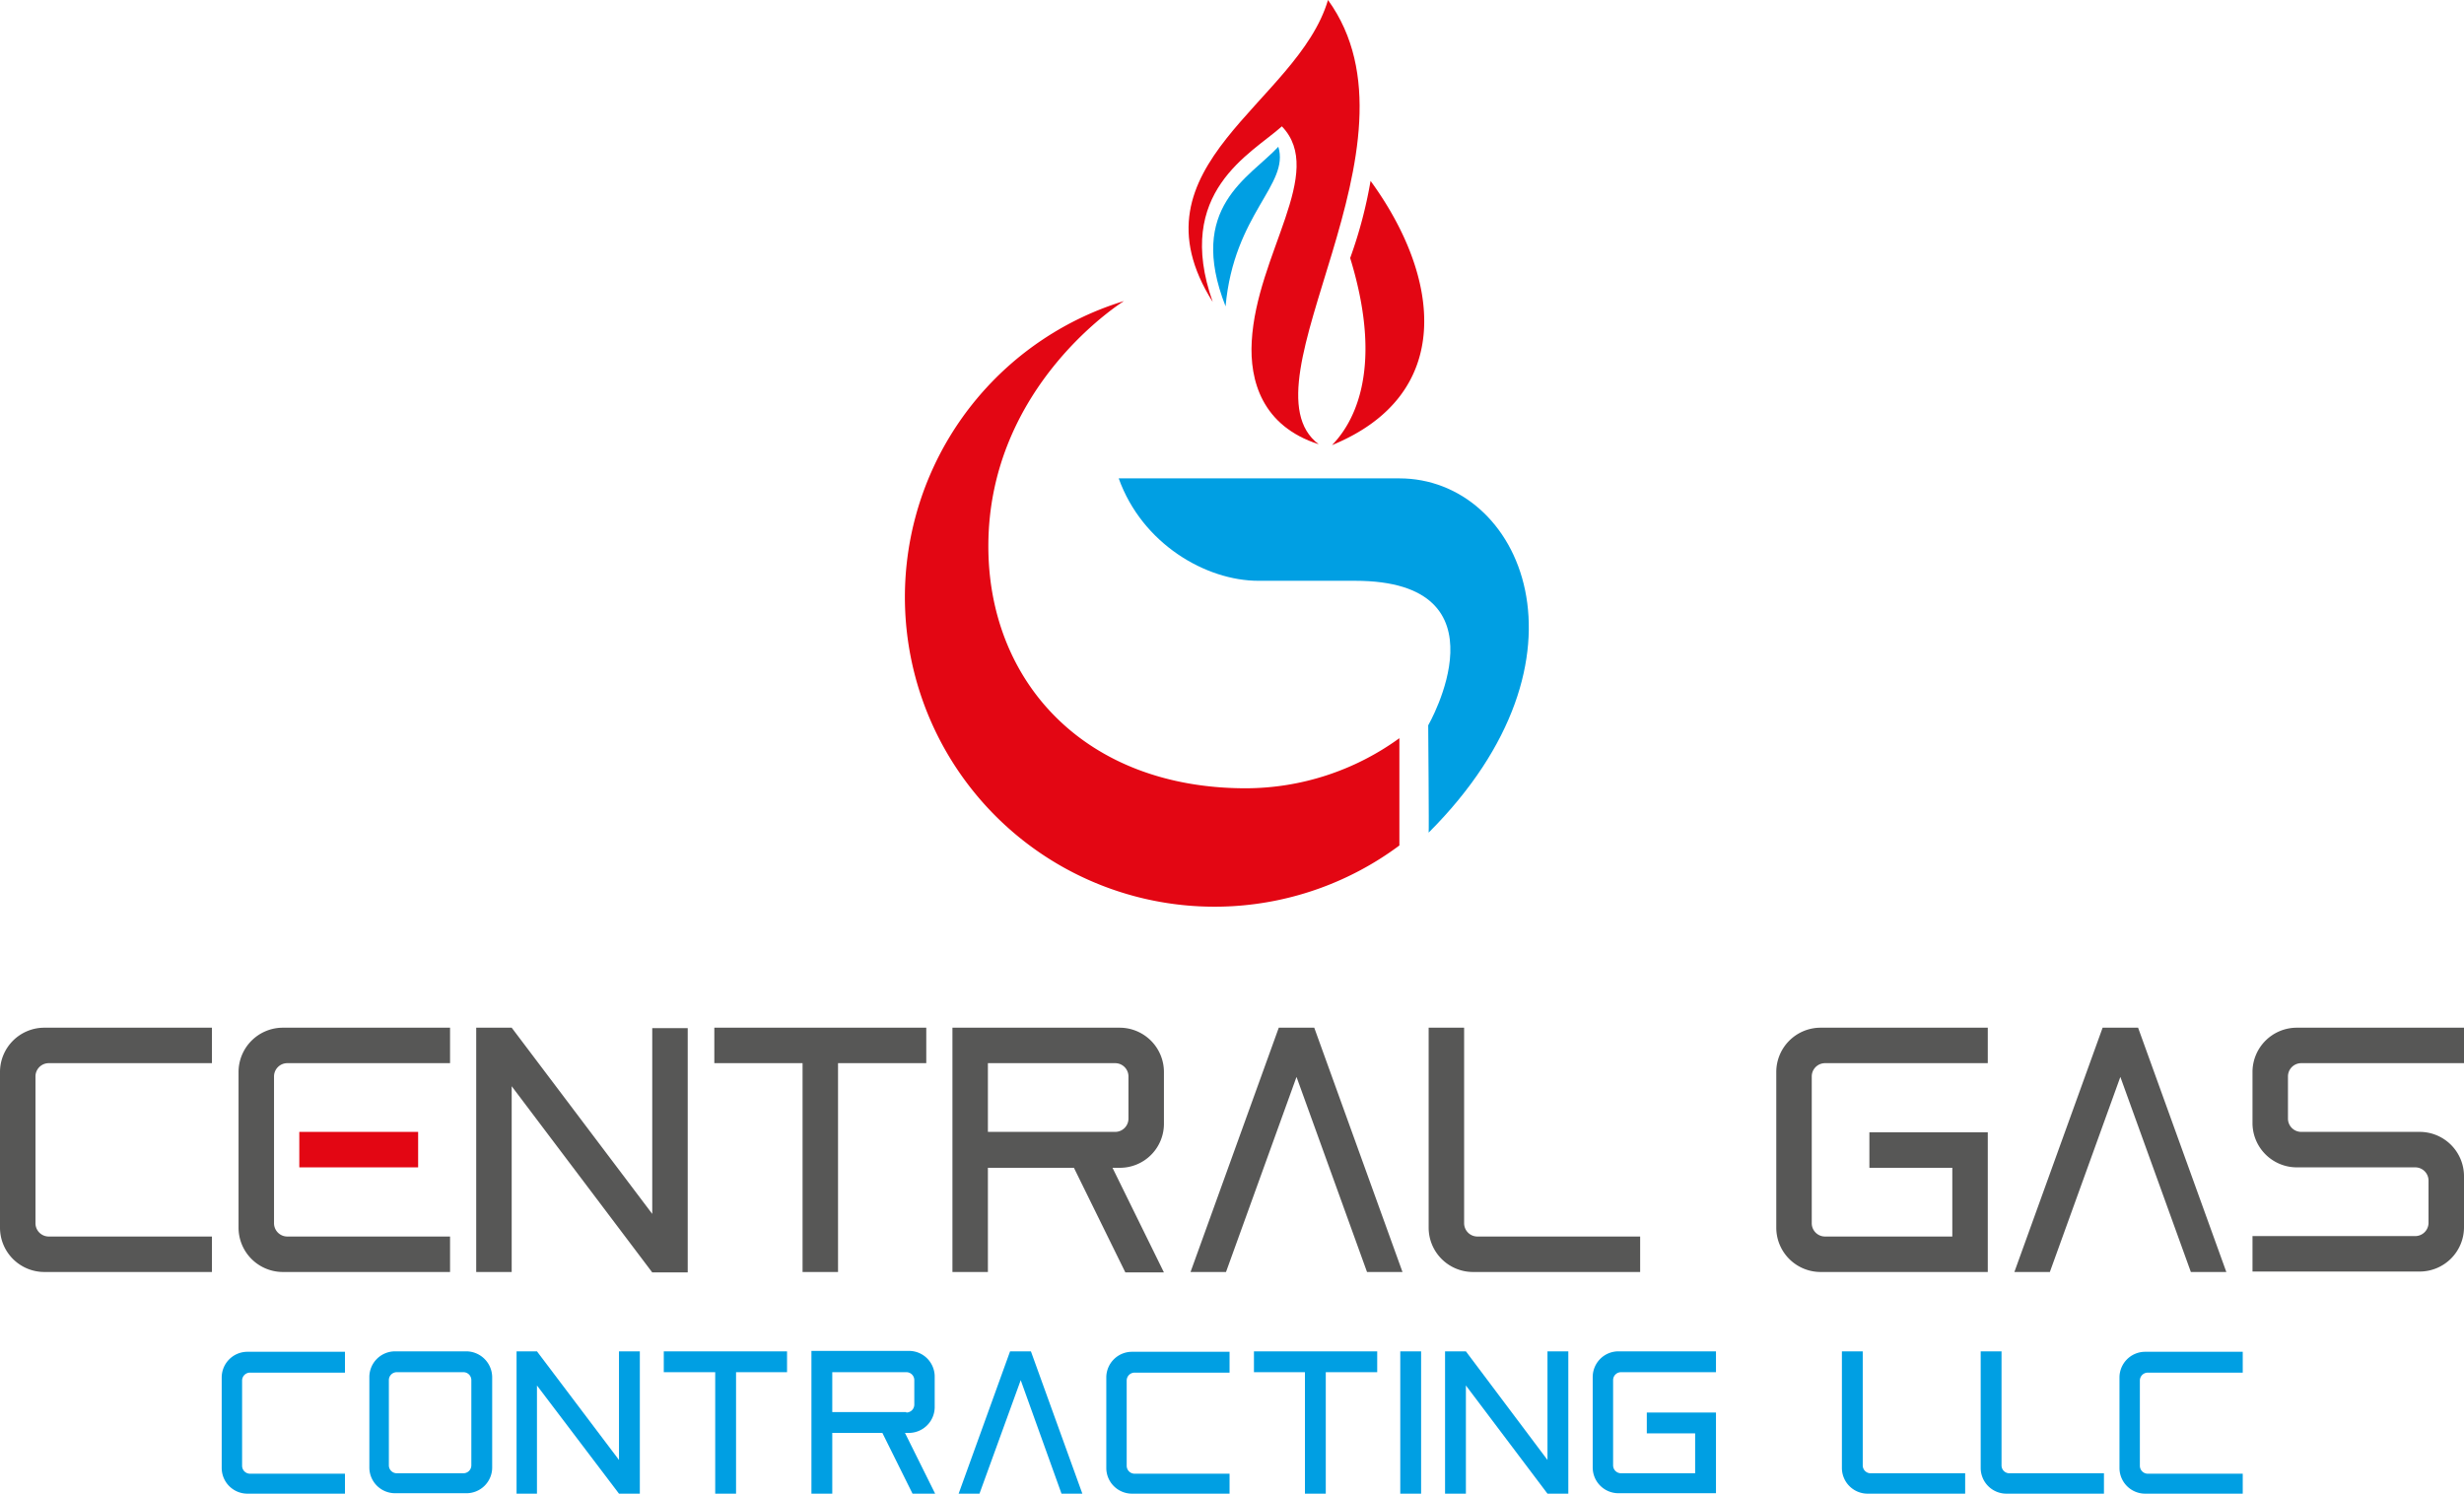 <svg xmlns="http://www.w3.org/2000/svg" viewBox="0 0 555.7 336.9"><path d="M322.2,187.8c39.3-39.3,20.9-79.9-6.6-79.9H252.3c5.3,14.8,19.7,23.1,31.5,23.1h21.8c35.3,0,16.5,32.6,16.5,32.6S322.3,187.8,322.2,187.8Z" style="fill:#009fe3"></path><path d="M281,177.8c-36.4,0-58.1-24.1-58.1-54.6,0-36.4,30.6-55.3,30.6-55.3a69.83,69.83,0,1,0,62.1,122.8V166.5A59.16,59.16,0,0,1,281,177.8Z" style="fill:#e30613"></path><path d="M297.4,100.2c-12.8-4.1-15.6-14.4-15.1-23.2,1.1-19.8,16.8-38.1,6.8-48.5-6.9,6.2-24.4,14.7-15.6,39.6C254,37.2,292.6,23.4,299.5,0,323.1,32.6,279,86.4,297.4,100.2Z" style="fill:#e30613"></path><path d="M309.1,40.8a101.09,101.09,0,0,1-4.6,17.4c8.2,26.7-.3,38.3-4.1,42.2C328.2,89,325,62.6,309.1,40.8Z" style="fill:#e30613"></path><path d="M288.3,33.1c-6.5,7-20.7,13.6-11.9,36C278.3,48.1,290.9,41.7,288.3,33.1Z" style="fill:#009fe3"></path><path d="M47.8,286.9H10a10,10,0,0,1-10-10V241.8a10,10,0,0,1,10-10H47.8v8H11a3,3,0,0,0-3,3v33.1a3,3,0,0,0,3,3H47.8Zm53.7-8H64.8a3,3,0,0,1-3-3V242.8a3,3,0,0,1,3-3h36.7v-8H63.8a10,10,0,0,0-10,10v35.1a10,10,0,0,0,10,10h37.7Zm228.7-3V231.8h-8v45.1a10,10,0,0,0,10,10h37.7v-8H333.2A3,3,0,0,1,330.2,275.9Zm-77.7-12.5h-1.6L262.5,287h-8.7l-11.6-23.6H222.8v23.5h-8V231.8h37.7a10,10,0,0,1,10,10v11.5A9.93,9.93,0,0,1,252.5,263.4Zm-1-8.1a3,3,0,0,0,3-3v-9.5a3,3,0,0,0-3-3H222.8v15.5ZM147.1,231.8v42l-31.7-42h-8v55.1h8V245l31.7,42h8V231.9h-8Zm61.8,0H161.1v8H181v47.1h8V239.8h19.9Zm107.4,55.1-19.9-55.1h-8l-19.9,55.1h8l15.9-44,15.9,44Z" style="fill:#575756"></path><path d="M516,242.8v9.5a3,3,0,0,0,3,3h26.7a10,10,0,0,1,10,10v11.5a10,10,0,0,1-10,10H508v-8h36.7a3,3,0,0,0,3-3v-9.5a3,3,0,0,0-3-3H518a10,10,0,0,1-10-10V241.8a10,10,0,0,1,10-10h37.7v8H519A3,3,0,0,0,516,242.8Zm-104.4-3h36.7v-8H410.6a10,10,0,0,0-10,10v35.1a10,10,0,0,0,10,10h37.7V255.4H421.6v8h18.7v15.5H411.6a3,3,0,0,1-3-3V242.8A3,3,0,0,1,411.6,239.8Zm90.5,47.1-19.9-55.1h-8l-19.9,55.1h8l15.9-44,15.9,44Z" style="fill:#575756"></path><rect x="67.5" y="255.3" width="26.8" height="8" style="fill:#e30613"></rect><path d="M77.8,336.9h-22a5.8,5.8,0,0,1-5.8-5.8V310.7a5.8,5.8,0,0,1,5.8-5.8h22v4.7H56.4a1.79,1.79,0,0,0-1.8,1.8v19.2a1.79,1.79,0,0,0,1.8,1.8H77.8Z" style="fill:#009fe3"></path><path d="M505.8,336.9h-22a5.8,5.8,0,0,1-5.8-5.8V310.7a5.8,5.8,0,0,1,5.8-5.8h22v4.7H484.4a1.79,1.79,0,0,0-1.8,1.8v19.2a1.79,1.79,0,0,0,1.8,1.8h21.4Z" style="fill:#009fe3"></path><path d="M277.3,336.9h-22a5.8,5.8,0,0,1-5.8-5.8V310.7a5.8,5.8,0,0,1,5.8-5.8h22v4.7H255.9a1.79,1.79,0,0,0-1.8,1.8v19.2a1.79,1.79,0,0,0,1.8,1.8h21.4Z" style="fill:#009fe3"></path><path d="M420.1,330.5V304.8h-4.7v26.3a5.8,5.8,0,0,0,5.8,5.8h22v-4.6H421.8A1.77,1.77,0,0,1,420.1,330.5Z" style="fill:#009fe3"></path><path d="M451.4,330.5V304.8h-4.7v26.3a5.8,5.8,0,0,0,5.8,5.8h22v-4.6H453.1A1.77,1.77,0,0,1,451.4,330.5Z" style="fill:#009fe3"></path><path d="M205,323.2h-.9l6.8,13.7h-5.1L199,323.2H187.7v13.7H183V304.7h22a5.8,5.8,0,0,1,5.8,5.8v6.7A5.85,5.85,0,0,1,205,323.2Zm-.6-4.6a1.79,1.79,0,0,0,1.8-1.8v-5.5a1.79,1.79,0,0,0-1.8-1.8H187.7v9h16.7Z" style="fill:#009fe3"></path><polygon points="139.6 304.8 139.6 329.3 121.1 304.8 116.5 304.8 116.5 336.9 121.1 336.9 121.1 332.3 121.1 312.5 139.6 336.9 144.3 336.9 144.3 332.3 144.3 309.5 144.3 304.8 139.6 304.8" style="fill:#009fe3"></polygon><polygon points="349 304.8 349 329.3 330.6 304.8 325.9 304.8 325.9 336.9 330.6 336.9 330.6 332.3 330.6 312.5 349 336.9 353.7 336.9 353.7 332.3 353.7 309.5 353.7 304.8 349 304.8" style="fill:#009fe3"></polygon><polygon points="177.5 304.8 166 304.8 161.3 304.8 149.7 304.8 149.7 309.5 161.3 309.5 161.3 336.9 166 336.9 166 332.3 166 309.5 166 309.5 177.5 309.5 177.5 304.8" style="fill:#009fe3"></polygon><polygon points="310.6 304.8 299 304.8 294.3 304.8 282.8 304.8 282.8 309.5 294.3 309.5 294.3 336.9 299 336.9 299 332.3 299 309.5 299 309.5 310.6 309.5 310.6 304.8" style="fill:#009fe3"></polygon><polygon points="320.5 304.8 320.5 304.8 315.8 304.8 315.8 304.8 315.8 336.9 320.5 336.9 320.5 304.8" style="fill:#009fe3"></polygon><polygon points="244.1 336.9 232.5 304.8 232.5 304.8 232.5 304.8 227.8 304.8 227.8 304.8 227.8 304.8 216.2 336.9 220.9 336.9 230.2 311.3 239.4 336.9 244.1 336.9" style="fill:#009fe3"></polygon><path d="M365.6,309.5H387v-4.7H365a5.8,5.8,0,0,0-5.8,5.8V331a5.8,5.8,0,0,0,5.8,5.8h22V318.6H371.4v4.7h10.9v9H365.6a1.79,1.79,0,0,1-1.8-1.8V311.3A1.79,1.79,0,0,1,365.6,309.5Z" style="fill:#009fe3"></path><path d="M105.2,304.8H89.1a5.8,5.8,0,0,0-5.8,5.8V331a5.8,5.8,0,0,0,5.8,5.8h16.1A5.8,5.8,0,0,0,111,331V310.6A5.87,5.87,0,0,0,105.2,304.8Zm1.1,25.7a1.79,1.79,0,0,1-1.8,1.8h-15a1.79,1.79,0,0,1-1.8-1.8V311.3a1.79,1.79,0,0,1,1.8-1.8h15a1.79,1.79,0,0,1,1.8,1.8Z" style="fill:#009fe3"></path></svg>